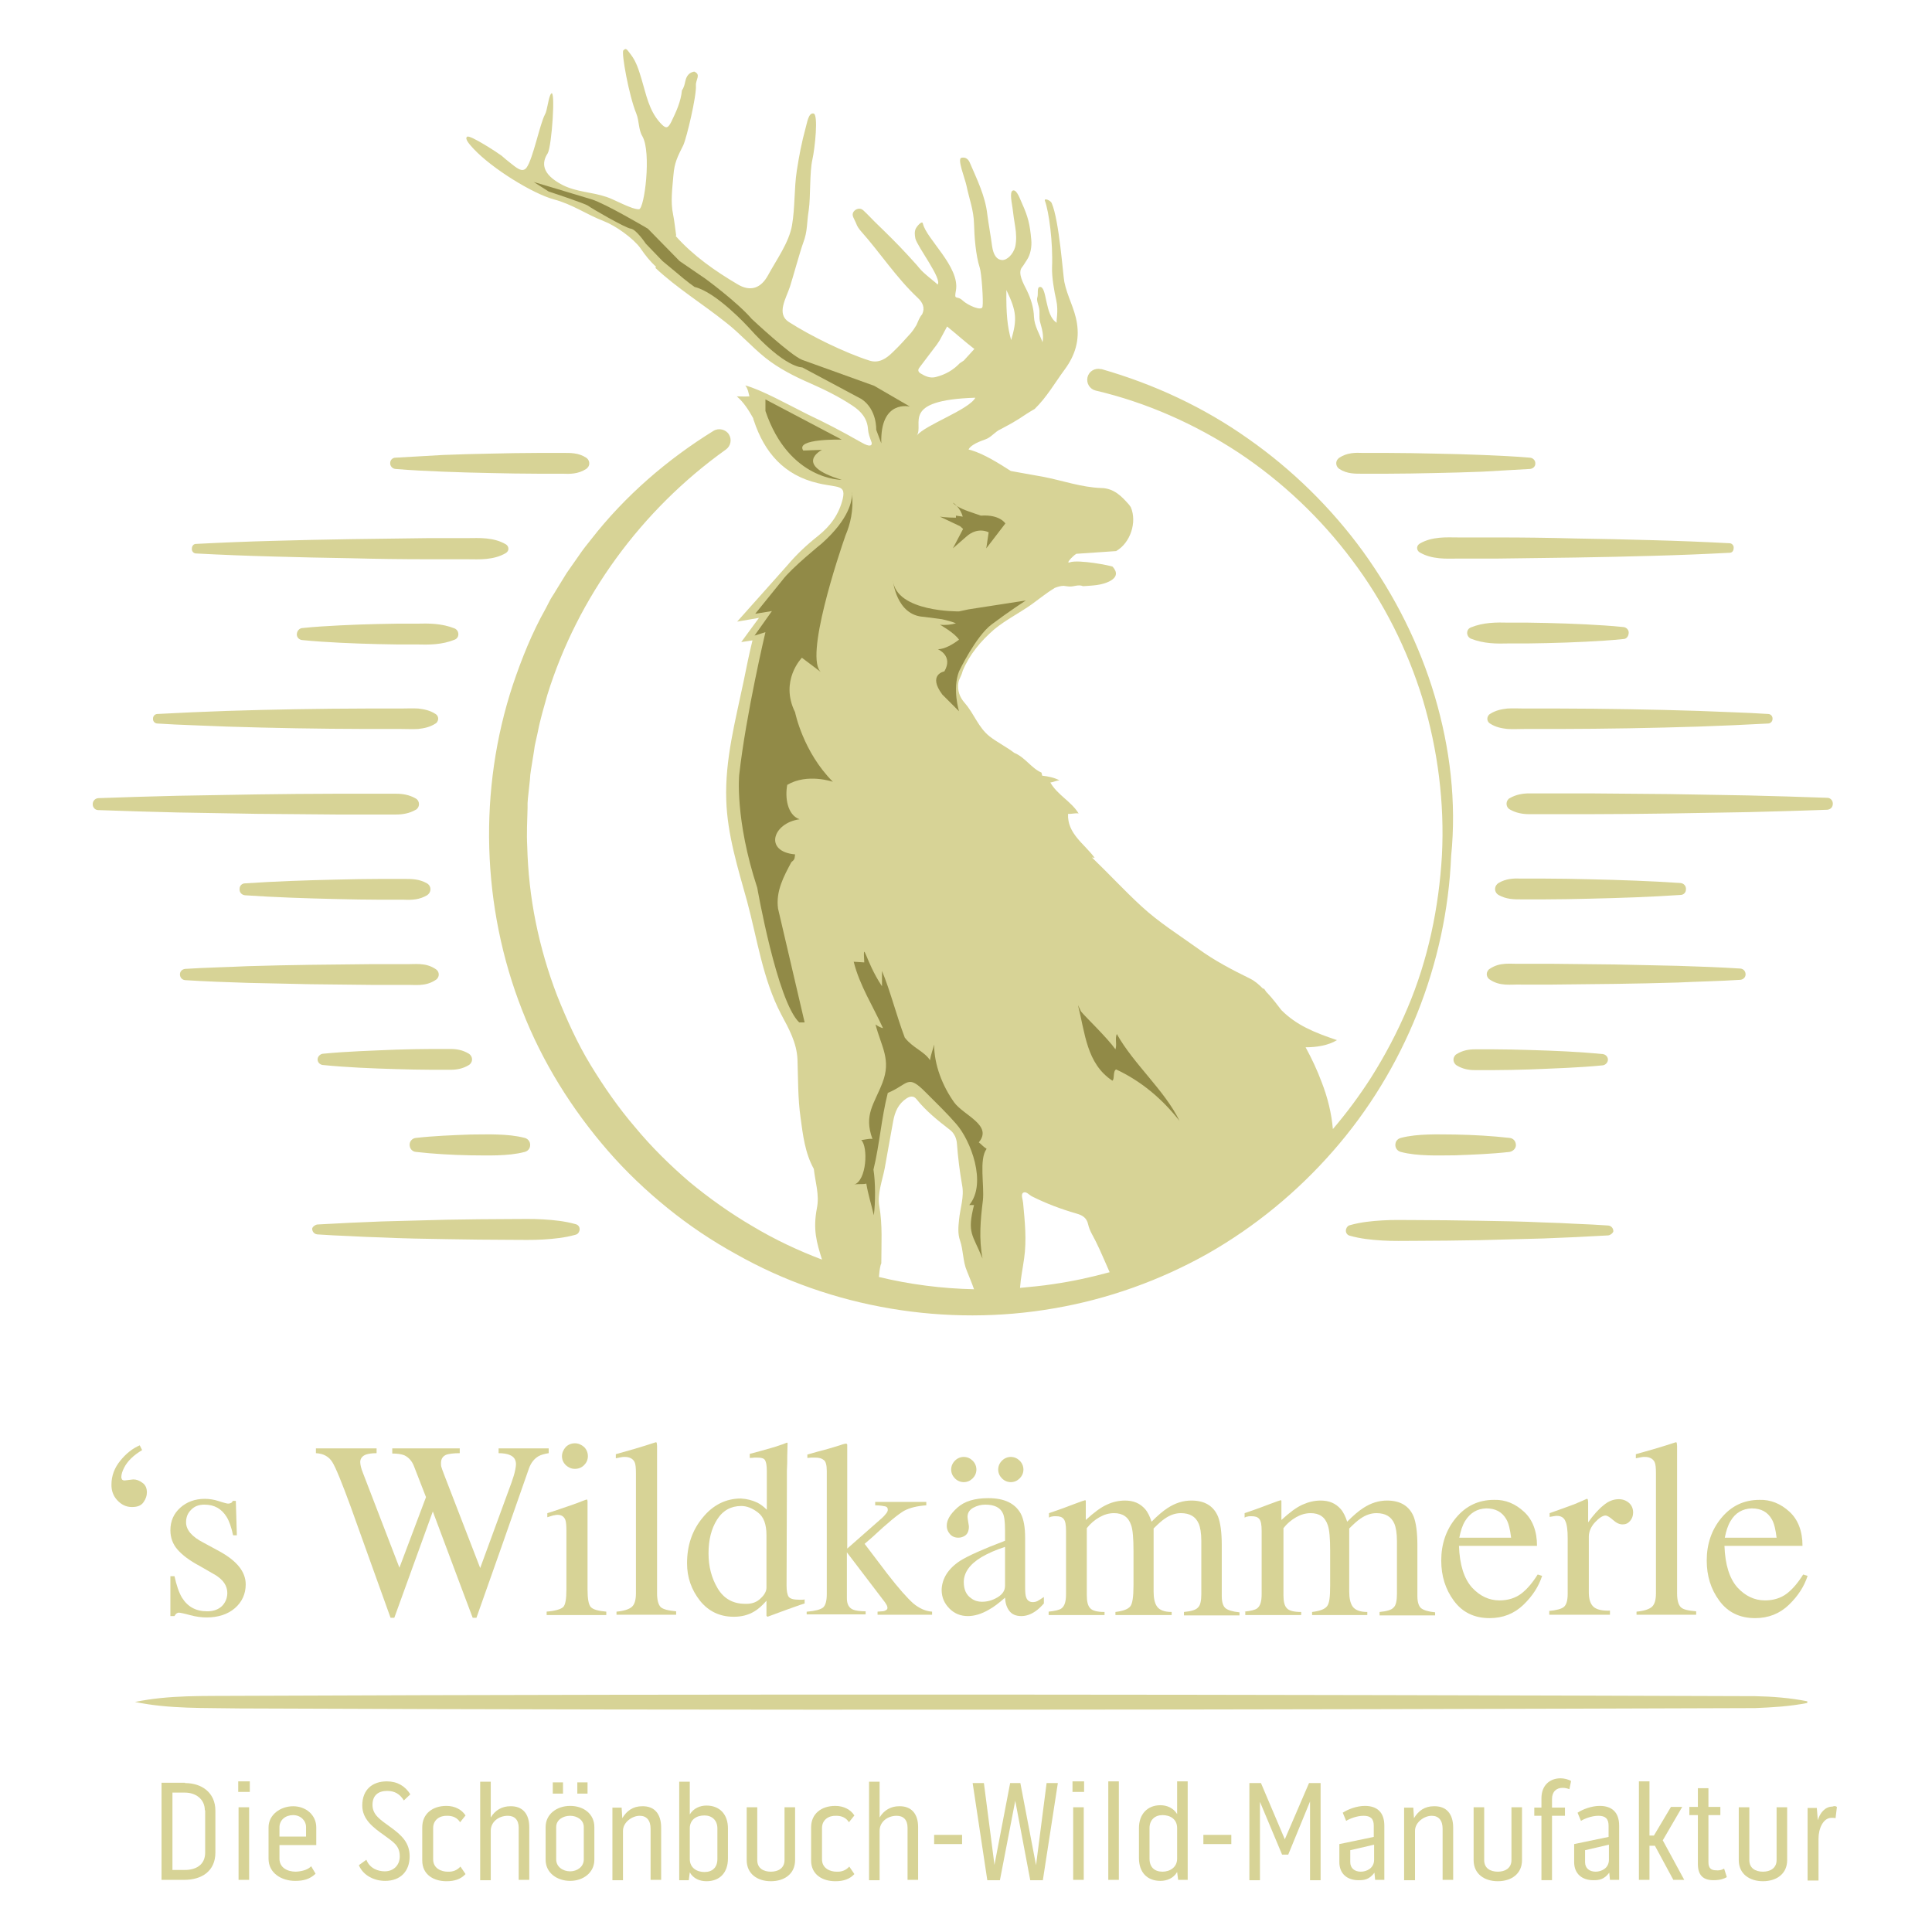 <?xml version="1.0" encoding="utf-8"?>
<!-- Generator: Adobe Illustrator 26.0.0, SVG Export Plug-In . SVG Version: 6.00 Build 0)  -->
<svg version="1.1" id="Layer_1" xmlns="http://www.w3.org/2000/svg" xmlns:xlink="http://www.w3.org/1999/xlink" x="0px" y="0px"
	 viewBox="0 0 566.9 566.9" style="enable-background:new 0 0 566.9 566.9;">
<style type="text/css">
	.st0{fill:#D7D396;}
	.st1{fill:#918A47;}
</style>
<g>
	<g>
		<path class="st0" d="M35.3,428.6c1.7-2.1,3.6-3.6,5.7-4.5l0.7,1.4c-2.5,1.5-4.3,3.2-5.3,5.2c-0.5,1-0.8,1.9-0.8,2.7
			c0,0.3,0.1,0.5,0.2,0.7s0.4,0.3,0.8,0.3c1.6-0.2,2.4-0.3,2.5-0.3c0.9,0,1.8,0.3,2.7,1c0.9,0.6,1.3,1.6,1.3,2.8c0,1-0.3,1.9-1,2.9
			s-1.8,1.4-3.4,1.4c-1.7,0-3.1-0.7-4.3-2s-1.7-2.8-1.7-4.5C32.7,433,33.6,430.7,35.3,428.6z"/>
		<path class="st0" d="M50,462.5h1.2c0.6,2.7,1.3,4.8,2.2,6.3c1.7,2.7,4.1,4,7.4,4c1.8,0,3.2-0.5,4.3-1.5c1-1,1.6-2.3,1.6-3.9
			c0-1-0.3-2-0.9-2.9c-0.6-0.9-1.7-1.9-3.2-2.7l-4-2.3c-3-1.6-5.1-3.2-6.5-4.8c-1.4-1.6-2.1-3.5-2.1-5.7c0-2.7,1-4.9,2.9-6.6
			c1.9-1.7,4.3-2.6,7.2-2.6c1.3,0,2.7,0.2,4.2,0.7c1.5,0.5,2.4,0.7,2.6,0.7c0.4,0,0.7-0.1,0.9-0.2c0.2-0.1,0.4-0.3,0.5-0.6h0.9
			l0.3,10.1h-1.1c-0.5-2.3-1.1-4.1-1.9-5.4c-1.5-2.4-3.6-3.6-6.5-3.6c-1.7,0-3,0.5-4,1.6c-1,1-1.4,2.2-1.4,3.6c0,2.2,1.7,4.2,5,5.9
			l4.8,2.6c5.1,2.8,7.7,6,7.7,9.7c0,2.8-1.1,5.2-3.2,7c-2.1,1.8-4.9,2.7-8.3,2.7c-1.4,0-3.1-0.2-4.9-0.7c-1.8-0.5-2.9-0.7-3.2-0.7
			c-0.3,0-0.5,0.1-0.8,0.3c-0.2,0.2-0.4,0.5-0.5,0.7H50V462.5z"/>
		<path class="st0" d="M110.5,425v1.4c-1.5,0-2.5,0.2-3.1,0.4c-1.1,0.4-1.7,1.2-1.7,2.2c0,0.5,0.1,0.9,0.2,1.4s0.3,1,0.6,1.8
			l10.7,27.8l7.8-20.7l-3.5-9c-0.6-1.6-1.6-2.7-2.9-3.3c-0.8-0.3-1.9-0.5-3.5-0.5V425h19.8v1.4c-1.9,0-3.1,0.2-3.8,0.4
			c-1.1,0.4-1.7,1.2-1.7,2.5c0,0.4,0,0.8,0.1,1.1c0.1,0.3,0.3,1,0.7,2l10.7,27.7l9.2-25.1c0.5-1.4,0.9-2.7,1.1-3.8
			c0.1-0.6,0.2-1.1,0.2-1.5c0-1.4-0.6-2.3-1.9-2.8c-0.7-0.3-1.8-0.5-3.2-0.5V425h14.7v1.4c-1.3,0.2-2.3,0.5-3,0.9
			c-1.2,0.7-2.2,1.9-2.8,3.6l-7.7,22l-3,8.5l-4.7,13.3h-1.1l-3.2-8.5l-8.5-22.7l-11.3,31.2h-1.1l-5.5-15.3l-6.2-17.3
			c-2.6-7.1-4.4-11.5-5.4-13.1c-1-1.6-2.6-2.5-4.8-2.6V425H110.5z"/>
		<path class="st0" d="M160.3,472.9c2.6-0.2,4.2-0.7,4.9-1.3c0.7-0.6,1-2.4,1-5.2v-17.2c0-1.6-0.1-2.6-0.3-3.2
			c-0.4-1-1.1-1.5-2.3-1.5c-0.3,0-0.5,0-0.8,0.1c-0.3,0-1,0.2-2.2,0.6V444l1.6-0.5c4.2-1.4,7.1-2.4,8.8-3.1c0.7-0.3,1.1-0.4,1.3-0.4
			c0,0.2,0.1,0.3,0.1,0.5v25.9c0,2.7,0.3,4.5,1,5.2c0.7,0.7,2.2,1.1,4.5,1.3v1h-17.5V472.9z M166,424.6c0.7-0.7,1.6-1.1,2.7-1.1
			c1,0,1.9,0.4,2.7,1.1c0.7,0.7,1.1,1.6,1.1,2.7c0,1-0.4,1.9-1.1,2.6c-0.7,0.7-1.6,1.1-2.7,1.1c-1.1,0-1.9-0.4-2.7-1.1
			c-0.7-0.7-1.1-1.6-1.1-2.6C164.9,426.3,165.3,425.4,166,424.6z"/>
		<path class="st0" d="M180.9,472.9c2.2-0.2,3.7-0.7,4.5-1.4c0.8-0.7,1.2-2,1.2-4v-35.2c0-1.6-0.1-2.7-0.4-3.3
			c-0.5-1-1.5-1.5-2.9-1.5c-0.3,0-0.7,0-1.1,0.1c-0.4,0.1-0.9,0.2-1.5,0.3v-1.2c3.2-0.9,7.2-2,11.7-3.5c0.2,0,0.3,0.1,0.3,0.2
			c0,0.1,0.1,0.5,0.1,0.9v43.2c0,2.1,0.4,3.4,1.1,4.1c0.7,0.6,2.2,1,4.5,1.2v1h-17.5V472.9z"/>
		<path class="st0" d="M222.2,440.9c1,0.5,1.9,1.2,2.8,2.1v-11.5c0-1.5-0.2-2.5-0.5-3c-0.3-0.6-1.1-0.8-2.3-0.8c-0.3,0-0.5,0-0.8,0
			c-0.2,0-0.7,0.1-1.4,0.1v-1.2l3-0.8c1.1-0.3,2.2-0.6,3.2-0.9c1.1-0.3,2-0.6,2.8-0.9c0.4-0.1,1-0.3,1.9-0.7l0.2,0.1l-0.1,3.8
			c0,1.4,0,2.8-0.1,4.2c0,1.5,0,2.9,0,4.3l-0.1,29.5c0,1.6,0.2,2.7,0.6,3.3c0.4,0.6,1.4,0.9,3.1,0.9c0.3,0,0.5,0,0.8,0
			c0.3,0,0.5,0,0.8-0.1v1.2c-0.1,0-1.9,0.6-5.2,1.8l-5.7,2.1l-0.3-0.3v-4.4c-1.3,1.5-2.5,2.5-3.5,3.1c-1.8,1.1-3.8,1.6-6.1,1.6
			c-4.1,0-7.4-1.6-9.9-4.7c-2.5-3.2-3.8-6.8-3.8-11c0-5.2,1.5-9.7,4.6-13.4c3-3.7,6.8-5.6,11.2-5.6
			C219.1,439.8,220.7,440.2,222.2,440.9z M223.2,469c1.2-1.1,1.7-2.2,1.7-3.1v-15.5c0-3.1-0.8-5.3-2.5-6.6c-1.7-1.3-3.3-1.9-4.9-1.9
			c-3,0-5.4,1.3-7.1,4c-1.7,2.7-2.5,6-2.5,9.9c0,3.9,0.9,7.3,2.7,10.3c1.8,3,4.5,4.5,8,4.5C220.6,470.7,222.1,470.1,223.2,469z"/>
		<path class="st0" d="M236.9,472.9c2.3-0.2,3.8-0.6,4.6-1.2c0.7-0.6,1.1-1.9,1.1-3.9v-36.2c0-1.7-0.3-2.8-0.9-3.2
			c-0.6-0.5-1.4-0.7-2.5-0.7c-0.5,0-0.9,0-1.2,0c-0.3,0-0.7,0.1-1.1,0.1v-1l3.2-0.9c2.5-0.6,4.6-1.3,6.3-1.8
			c1.1-0.4,1.7-0.5,1.8-0.5c0.1,0,0.2,0,0.3,0.1s0.1,0.2,0.1,0.4v30.3l10-8.8c0.7-0.6,1.2-1.2,1.5-1.6c0.3-0.4,0.4-0.7,0.4-1
			c0-0.6-0.3-0.9-0.8-1s-1.5-0.3-2.9-0.3v-1h15v1c-2.7,0.2-4.8,0.7-6.5,1.6c-1.6,0.9-4.8,3.5-9.4,7.8l-2.2,1.9l6.6,8.7
			c3.4,4.4,6,7.3,7.7,8.8c1.7,1.4,3.6,2.3,5.5,2.4v0.9h-16v-0.9l1.3-0.1c0.4,0,0.8-0.1,1.1-0.3c0.3-0.1,0.5-0.4,0.5-0.7
			c0-0.3-0.1-0.5-0.2-0.8c-0.1-0.2-0.3-0.5-0.5-0.8l-11.2-14.7V469c0,1.7,0.6,2.8,1.8,3.3c0.7,0.3,2,0.5,3.7,0.5v0.9h-17.3V472.9z"
			/>
		<path class="st0" d="M281.7,458c2.2-1.4,6.6-3.4,13.2-5.9V449c0-2.5-0.2-4.2-0.7-5.1c-0.8-1.6-2.5-2.4-5.1-2.4
			c-1.2,0-2.4,0.3-3.5,0.9c-1.1,0.6-1.7,1.5-1.7,2.7c0,0.3,0.1,0.8,0.2,1.5s0.2,1.1,0.2,1.3c0,1.3-0.4,2.3-1.3,2.8
			c-0.5,0.3-1.1,0.5-1.8,0.5c-1.1,0-1.9-0.4-2.5-1.1c-0.6-0.7-0.9-1.5-0.9-2.4c0-1.7,1-3.4,3.1-5.3s5.1-2.8,9.1-2.8
			c4.7,0,7.8,1.5,9.5,4.5c0.9,1.7,1.3,4.1,1.3,7.2v14.5c0,1.4,0.1,2.4,0.3,2.9c0.3,0.9,1,1.4,1.9,1.4c0.6,0,1-0.1,1.4-0.3
			c0.4-0.2,1-0.6,1.9-1.2v1.9c-0.8,0.9-1.6,1.7-2.5,2.3c-1.3,0.9-2.7,1.4-4.1,1.4c-1.6,0-2.8-0.5-3.6-1.6s-1.1-2.3-1.2-3.8
			c-1.8,1.6-3.4,2.8-4.7,3.5c-2.2,1.3-4.3,1.9-6.2,1.9c-2.1,0-3.9-0.7-5.4-2.2c-1.5-1.5-2.3-3.3-2.3-5.5
			C276.4,463.2,278.2,460.3,281.7,458z M280.2,428.6c0.7-0.7,1.6-1.1,2.6-1.1c1,0,1.9,0.4,2.6,1.1c0.7,0.7,1.1,1.6,1.1,2.6
			s-0.4,1.9-1.1,2.6c-0.7,0.7-1.6,1.1-2.6,1.1c-1,0-1.9-0.4-2.6-1.1c-0.7-0.7-1.1-1.6-1.1-2.6S279.5,429.3,280.2,428.6z
			 M294.9,453.9c-2.8,0.9-5,1.9-6.9,3c-3.5,2.1-5.2,4.6-5.2,7.3c0,2.2,0.7,3.8,2.2,4.8c0.9,0.7,2,1,3.1,1c1.6,0,3.1-0.4,4.6-1.3
			c1.5-0.9,2.2-2,2.2-3.4V453.9z M299.2,433.8c-0.7,0.7-1.6,1.1-2.6,1.1c-1,0-1.9-0.4-2.6-1.1c-0.7-0.7-1.1-1.6-1.1-2.6
			s0.4-1.9,1.1-2.6c0.7-0.7,1.6-1.1,2.6-1.1c1,0,1.9,0.4,2.6,1.1c0.7,0.7,1.1,1.6,1.1,2.6S299.9,433.1,299.2,433.8z"/>
		<path class="st0" d="M307.7,472.9c1.9-0.2,3.1-0.5,3.7-0.9c1-0.7,1.4-2.1,1.4-4.2v-18.6c0-1.8-0.2-2.9-0.7-3.5s-1.2-0.8-2.3-0.8
			c-0.5,0-0.9,0-1.1,0.1c-0.3,0-0.5,0.1-0.9,0.3v-1.3l2.6-0.9c0.9-0.3,2.5-0.9,4.6-1.7s3.3-1.2,3.4-1.2c0.1,0,0.2,0.1,0.2,0.2
			c0,0.1,0,0.3,0,0.7v4.9c2.4-2.2,4.4-3.7,6.2-4.5c1.7-0.8,3.5-1.2,5.3-1.2c2.5,0,4.4,0.8,5.9,2.5c0.8,0.9,1.4,2.2,1.9,3.7
			c1.8-1.8,3.3-3.1,4.7-4c2.3-1.5,4.6-2.2,7-2.2c3.9,0,6.5,1.6,7.8,4.7c0.7,1.8,1.1,4.6,1.1,8.4v15c0,1.7,0.4,2.9,1.1,3.5
			c0.8,0.6,2.1,1,4.1,1.2v0.9h-16.3v-1c2.1-0.2,3.5-0.6,4.1-1.3c0.7-0.6,1-2,1-4v-15.5c0-2.3-0.3-4.1-0.8-5.2c-0.9-2-2.6-3-5.2-3
			c-1.6,0-3.1,0.5-4.7,1.6c-0.9,0.6-2,1.6-3.3,2.9v18.5c0,1.9,0.3,3.4,1,4.4s2.1,1.6,4.3,1.6v0.9h-16.5v-0.9
			c2.3-0.3,3.7-0.8,4.4-1.7c0.6-0.8,0.9-2.8,0.9-6.1v-10.1c0-3.7-0.2-6.2-0.7-7.6c-0.8-2.4-2.5-3.5-5-3.5c-1.5,0-2.9,0.4-4.3,1.2
			c-1.4,0.8-2.7,1.9-3.7,3.2v19.7c0,1.8,0.3,3.1,1,3.8c0.6,0.7,2,1.1,4.2,1.1v0.9h-16.4V472.9z"/>
		<path class="st0" d="M365.1,472.9c1.9-0.2,3.1-0.5,3.7-0.9c1-0.7,1.4-2.1,1.4-4.2v-18.6c0-1.8-0.2-2.9-0.7-3.5s-1.2-0.8-2.3-0.8
			c-0.5,0-0.9,0-1.1,0.1c-0.3,0-0.5,0.1-0.9,0.3v-1.3l2.6-0.9c0.9-0.3,2.5-0.9,4.6-1.7c2.1-0.8,3.3-1.2,3.4-1.2s0.2,0.1,0.2,0.2
			c0,0.1,0,0.3,0,0.7v4.9c2.4-2.2,4.4-3.7,6.2-4.5s3.5-1.2,5.3-1.2c2.5,0,4.4,0.8,5.9,2.5c0.8,0.9,1.4,2.2,1.9,3.7
			c1.8-1.8,3.3-3.1,4.7-4c2.3-1.5,4.6-2.2,7-2.2c3.9,0,6.5,1.6,7.8,4.7c0.7,1.8,1.1,4.6,1.1,8.4v15c0,1.7,0.4,2.9,1.1,3.5
			c0.8,0.6,2.1,1,4.1,1.2v0.9h-16.3v-1c2.1-0.2,3.5-0.6,4.1-1.3c0.7-0.6,1-2,1-4v-15.5c0-2.3-0.3-4.1-0.8-5.2c-0.9-2-2.6-3-5.2-3
			c-1.6,0-3.1,0.5-4.7,1.6c-0.9,0.6-2,1.6-3.3,2.9v18.5c0,1.9,0.3,3.4,1,4.4s2.1,1.6,4.3,1.6v0.9H385v-0.9c2.3-0.3,3.7-0.8,4.4-1.7
			s0.9-2.8,0.9-6.1v-10.1c0-3.7-0.2-6.2-0.7-7.6c-0.8-2.4-2.5-3.5-5-3.5c-1.5,0-2.9,0.4-4.3,1.2c-1.4,0.8-2.7,1.9-3.7,3.2v19.7
			c0,1.8,0.3,3.1,1,3.8c0.6,0.7,2,1.1,4.2,1.1v0.9h-16.4V472.9z"/>
		<path class="st0" d="M447.2,443.6c2.5,2.3,3.8,5.7,3.8,10h-22.9c0.2,5.6,1.5,9.6,3.8,12.2c2.3,2.5,5,3.8,8.1,3.8
			c2.5,0,4.7-0.7,6.4-2c1.7-1.3,3.3-3.2,4.8-5.6l1.3,0.4c-1,3.1-2.8,5.9-5.5,8.5c-2.7,2.6-6,3.9-9.9,3.9c-4.5,0-8-1.7-10.5-5.1
			c-2.5-3.4-3.7-7.3-3.7-11.8c0-4.8,1.4-9,4.3-12.5c2.9-3.5,6.6-5.3,11.2-5.3C441.7,440,444.6,441.2,447.2,443.6z M429.9,446.3
			c-0.8,1.3-1.3,2.9-1.7,4.9h15.2c-0.3-2.4-0.7-4.2-1.4-5.4c-1.2-2.1-3.1-3.2-5.9-3.2C433.4,442.7,431.4,443.9,429.9,446.3z"/>
		<path class="st0" d="M454.5,472.7c2.2-0.2,3.7-0.6,4.4-1.2c0.7-0.6,1.1-1.8,1.1-3.8v-16.3c0-2.4-0.2-4.1-0.7-5.1
			c-0.4-1-1.3-1.5-2.4-1.5c-0.2,0-0.6,0-1,0.1s-0.8,0.1-1.2,0.2V444c1.4-0.5,2.8-1,4.2-1.5c1.4-0.5,2.4-0.9,3-1.1
			c1.2-0.5,2.4-1,3.7-1.6c0.2,0,0.3,0.1,0.3,0.2c0,0.1,0.1,0.4,0.1,0.8v5.9c1.5-2.1,3-3.8,4.5-5c1.4-1.2,2.9-1.8,4.5-1.8
			c1.2,0,2.2,0.4,3,1.1c0.8,0.7,1.2,1.7,1.2,2.8c0,1-0.3,1.8-0.9,2.5s-1.3,1-2.2,1c-0.9,0-1.8-0.4-2.8-1.3c-0.9-0.8-1.7-1.3-2.2-1.3
			c-0.8,0-1.9,0.7-3.1,2s-1.8,2.8-1.8,4.2v16.3c0,2.1,0.5,3.5,1.4,4.3s2.6,1.2,4.8,1.1v1.2h-17.8V472.7z"/>
		<path class="st0" d="M480.2,472.9c2.2-0.2,3.7-0.7,4.5-1.4s1.2-2,1.2-4v-35.2c0-1.6-0.1-2.7-0.4-3.3c-0.5-1-1.5-1.5-2.9-1.5
			c-0.3,0-0.7,0-1.1,0.1s-0.9,0.2-1.5,0.3v-1.2c3.2-0.9,7.2-2,11.7-3.5c0.2,0,0.3,0.1,0.3,0.2c0,0.1,0.1,0.5,0.1,0.9v43.2
			c0,2.1,0.4,3.4,1.1,4.1s2.2,1,4.5,1.2v1h-17.5V472.9z"/>
		<path class="st0" d="M525.1,443.6c2.5,2.3,3.8,5.7,3.8,10H506c0.2,5.6,1.5,9.6,3.8,12.2c2.3,2.5,5,3.8,8.1,3.8
			c2.5,0,4.7-0.7,6.4-2c1.7-1.3,3.3-3.2,4.8-5.6l1.3,0.4c-1,3.1-2.8,5.9-5.5,8.5c-2.7,2.6-6,3.9-9.9,3.9c-4.5,0-8-1.7-10.5-5.1
			c-2.5-3.4-3.7-7.3-3.7-11.8c0-4.8,1.4-9,4.3-12.5s6.6-5.3,11.2-5.3C519.5,440,522.5,441.2,525.1,443.6z M507.8,446.3
			c-0.8,1.3-1.3,2.9-1.7,4.9h15.2c-0.3-2.4-0.7-4.2-1.4-5.4c-1.2-2.1-3.1-3.2-5.9-3.2C511.3,442.7,509.2,443.9,507.8,446.3z"/>
	</g>
	<path class="st0" d="M421,204.3c-4.5-15.2-11.7-29.5-21-42.4c-9.3-12.8-20.8-24.1-33.8-33.2c-6.5-4.6-13.4-8.6-20.6-12
		c-7.2-3.4-14.7-6.2-22.4-8.4c0,0-0.1,0-0.2,0c-1.8-0.4-3.5,0.7-3.9,2.4c-0.4,1.8,0.7,3.5,2.4,3.9c14.9,3.5,29.1,9.8,41.9,18.2
		c12.8,8.5,24.1,19.2,33.3,31.5c9.3,12.3,16.3,26.3,20.8,41c4.4,14.8,6.4,30.3,5.6,45.7c-0.9,15.4-4.1,30.7-10.1,44.8
		c-3,7.1-6.6,13.9-10.7,20.4c-3.4,5.3-7.1,10.3-11.2,15.1c-0.4-4.6-1.5-9.2-3.3-13.8c-1.3-3.5-2.9-6.9-4.7-10.2
		c3.1,0,6.6-0.5,9.2-2.1c-6.8-2.3-11.9-4.4-16.3-8.8c-1.3-1.7-2.6-3.4-4-4.9c-0.1-0.1-0.3-0.3-0.4-0.4c-0.2-0.3-0.5-0.7-0.7-1
		l-0.3,0c-1.1-1.1-2.3-2.2-3.7-2.9c-5.3-2.6-10.5-5.3-15.3-8.8c-5.7-4.1-11.5-7.7-16.7-12.5c-5-4.6-9.6-9.6-14.5-14.3
		c0.3,0,0.5,0.1,0.8,0.1c-3-4.1-8.1-7.1-7.8-12.9c1,0.1,2.2-0.3,3.1-0.1c-2.1-3.5-6.3-5.5-8.3-9.1c1-0.1,1.7-0.6,2.7-0.6
		c-1.4-0.8-3.3-1.2-5.1-1.4l-0.2-0.9c-3-1.3-4.8-4.5-8-5.8c-2.2-1.7-5-3.1-7.2-4.8c-3.4-2.7-4.5-6.6-7.3-9.8
		c-1.5-1.7-2.2-3.6-1.9-5.9c0.2-1.3,0.8-1.7,1.3-3.6c2-4.8,5.3-8.7,9.2-12.1c3.5-2.9,7.6-4.9,11.2-7.5c2.2-1.6,4.3-3.3,6.6-4.7
		c0.8-0.3,1.7-0.6,2.6-0.6l1.6,0.2c1.4,0.1,2.7-0.7,4.1-0.1c2.7-0.2,5.4-0.2,7.9-1.5c2-1.1,2.3-2.5,0.8-4.2
		c-0.3-0.3-10-2.2-12.6-1.3c-1.3,0.5,0.7-1.7,1.9-2.5l11.7-0.8c4.2-2.4,6.2-8.5,4.3-12.9l-0.5-0.7c-2.2-2.5-4.4-4.8-8.1-4.9
		c-5.9-0.2-11.4-2.2-17.1-3.3c-3.2-0.6-6.4-1.1-9.5-1.7c-3.6-2.3-7.7-4.9-11.6-6.1c-0.3-0.1-0.5-0.1-0.8-0.2c0.4-0.9,1.8-1.9,5-3
		c1.7-0.6,2.8-2.3,4.5-3c1.4-0.8,2.9-1.5,4.3-2.4l1-0.6c1.5-1,3-2,4.6-2.9c3.6-3.5,6-7.8,8.9-11.7c3-4.1,4.3-8.5,3.5-13.5
		c-0.7-4.4-2.8-7.7-3.7-12.1c-0.4-2.1-1.5-18-3.7-23.1c-0.3-0.8-2.3-1.6-2-0.7c1.2,3.2,2.4,12.3,2.1,19.5c-0.1,3,0.7,7.4,1.2,9.5
		c0.8,3.6-0.1,6.2,0.2,6.8c-3.6-2-2.8-10.8-5-10.5c-0.9,0.1-0.4,2.1-0.7,3c-0.3,0.7,0.2,2.1,0.4,2.8c0.5,1.8-0.1,3.1,0.5,4.9
		c0.5,1.8,1,3.6,0.6,5.5c-0.9-2.5-2.4-4.8-2.5-7.4c-0.1-2.8-0.9-5.3-2.1-7.8c-1-2-2.8-5.1-1.4-6.8c0.5-0.6,0.9-1.4,1.4-2.1
		c1.1-1.6,1.5-4,1.3-6c-0.4-4.4-0.9-6.6-2.7-10.6c-0.5-1-1.5-4.2-2.7-3.8c-1.1,0.4-0.2,4.1-0.1,5.1c0.2,1.9,0.5,3.7,0.8,5.6
		c0.3,1.9,0.4,3.9,0,5.8c-0.6,2.2-2.4,4-3.9,3.9c-1.5-0.1-2.5-1.4-2.9-4.1c-0.4-3.1-1-6.2-1.4-9.3c-0.6-5.4-3-10.2-5.1-15.1
		c-0.4-1-1.2-1.8-2.5-1.5c-1.3,0.3,1,5.9,1.5,8.2c0.8,3.9,2.1,7.1,2.2,11.1c0.1,3.9,0.5,9.3,1.7,13c0.5,1.5,1.1,9.7,0.8,11.4
		c-0.2,1.4-4.3-0.4-5.8-1.8c-1.8-1.7-2.6,0.2-2-3c1.2-6.9-8.7-15.1-9.7-19.6c-0.2-1-1.7,0.7-2.1,1.5c-0.4,0.9-0.3,1.9-0.1,2.9
		c0.6,2.4,8,12,6.5,13.5c-0.3-0.5-4.1-3.2-5.4-4.9c-0.6-0.8-2.7-3-3.3-3.7c-3.1-3.4-6.4-6.6-9.7-9.8c-1.1-1.1-2.2-2.3-3.4-3.4
		c-0.7-0.6-1.5-0.6-2.3-0.1c-0.8,0.6-1,1.3-0.6,2.2l0.8,1.7c0.3,0.9,0.8,1.6,1.4,2.3c5.7,6.4,10.4,13.7,16.7,19.6
		c1.4,1.3,2.2,2.9,1.3,4.8c-0.8,0.9-1.2,2.1-1.7,3.2l-0.9,1.4l-0.7,0.9c-1.7,1.9-3.4,3.8-5.3,5.6c-1.9,1.9-4.1,3.4-6.9,2.5
		c-7.2-2.3-17.2-7.2-23.6-11.3c-3.8-2.4-0.8-7,0.3-10.4c0.7-2.1,3-10.5,3.9-12.9c1.3-3.4,1-5.9,1.6-9.5c0.6-4,0.2-11.1,1.1-15
		c0.7-3.1,1.8-13.2,0.3-13.4c-1.5-0.3-1.9,2.9-2.3,4.2c-1.2,4.4-1.9,8.1-2.6,12.6c-0.8,5.2-0.5,10.8-1.4,16c-0.9,5.1-4.5,10-7,14.6
		c-2.1,3.9-5.2,5-9,2.7c-6.6-3.9-12.9-8.3-18.1-14.1l0.1-0.3c-0.3-2-0.5-4.1-0.9-6.1c-0.8-3.8-0.2-7.7,0.1-11.5
		c0.3-3.7,1.2-5.4,2.9-8.8c1-2.2,3.9-14.4,3.7-17.5c-0.1-1.8,1.6-3.2-0.5-4.1c-1.6,0.3-2.3,1.4-2.6,2.8c-0.2,0.9-0.4,1.9-1,2.7
		c-0.3,3.3-1.7,6.3-3.1,9.2c-1.1,2.2-1.7,2.1-3.4,0.2c-3.2-3.6-4-8.2-5.3-12.5c-0.8-2.6-1.5-5.2-3.2-7.4c-1-1.2-1.3-2.2-2.2-1.2
		c-0.6,0.7,1.6,13.1,3.8,18.5c0.9,2.2,0.6,4.7,1.8,6.7c2.7,4.7,0.6,21.3-1,21.4c-2.1,0.1-7.5-3-9.5-3.6c-4.4-1.5-8.7-1.4-12.9-3.5
		c-6.4-3.3-6.1-6.7-4.4-9.3c1.2-1.9,2.4-19.3,1-17.5c-0.8,1-1.1,5-1.8,6.1c-1.5,2.8-3.5,13-5.4,15.6c-1.3,1.7-3.2-0.2-4.9-1.5
		c-0.8-0.6-1.6-1.3-2.4-2c-0.9-0.7-9.1-6.1-10.1-5.6c-1,0.6,1.1,2.7,1.8,3.5c5.5,5.9,17.4,13.2,23.6,14.9c5.6,1.5,9.3,4.3,14.7,6.4
		c3.4,1.3,8.6,5,10.7,7.9c1.5,2.2,2.8,3.8,4.6,5.5c-0.1,0.1-0.1,0.2-0.2,0.3c6.4,6,13.8,10.5,20.8,16.1c4.1,3.2,7.5,7.1,11.5,10.3
		c3.9,3.1,8.4,5.4,13,7.4c4.3,1.9,8.6,4,12.5,6.6c2.6,1.7,4.4,3.8,4.6,7c0.1,1.2,0.5,2.3,0.9,3.4c0.5,1.1,0,1.6-1.2,1.2
		c-0.9-0.3-1.6-0.8-2.4-1.2c-4.9-2.8-9.9-5.4-15-7.8c-6-3-13.5-7.2-18.3-8.5c0.8,1.1,0.8,1.7,1.2,3.2c-1.8,0.1-1.9,0-3.7,0
		c2.1,1.8,3.5,4.1,4.8,6.4c0,0.2,0.1,0.5,0.2,0.7c3.1,9.4,8.9,16.1,18.9,18.4c1.6,0.4,3.3,0.6,4.9,0.9c2.4,0.4,2.8,1.3,2.3,3.6
		c-1.1,4.6-3.6,8-7.2,10.9c-3.3,2.6-6.3,5.4-9,8.6l-14.8,16.6l6.4-1.1c0,0,0,0,0,0l-5.2,7.1l3.3-0.5c-1,4-1.8,8.1-2.6,12
		c-2.4,11.5-5.5,23-5.1,34.8c0.3,10.1,3.4,20,6.1,29.7c3,11.1,4.6,22.9,10,33.2c2.3,4.3,4.6,8.4,4.8,13.3c0.2,5.7,0.1,11.4,0.9,17
		c0.7,5.2,1.3,10.4,3.9,15.1c0.4,3.8,1.7,7.6,0.9,11.5c-1.2,6.3-0.1,10,1.5,15.1c-7.1-2.7-13.9-5.9-20.4-9.8
		c-6.5-3.8-12.7-8.2-18.5-13c-5.7-4.9-11.1-10.2-15.9-16c-4.9-5.7-9.2-11.9-13.1-18.3c-3.9-6.4-7-13.3-9.8-20.3
		c-2.7-7-4.8-14.2-6.3-21.6c-1.5-7.4-2.3-14.8-2.5-22.3c-0.2-3.7,0-7.5,0.1-11.2l0-1.4l0.1-1.4l0.3-2.8l0.3-2.8l0.1-1.4l0.2-1.4
		l0.9-5.6l0.2-1.4l0.3-1.4l0.6-2.7c0.7-3.7,1.8-7.3,2.8-10.9c8.9-28.7,27.6-54.3,52.4-72l0,0c1.4-1,1.8-2.9,0.9-4.4
		c-0.9-1.5-3-2-4.5-1.1c-13.6,8.4-26,19.1-35.9,31.8l-1.9,2.4c-0.6,0.8-1.2,1.6-1.8,2.5l-3.5,5l-3.2,5.2c-0.5,0.9-1.1,1.7-1.6,2.6
		l-1.4,2.7c-4,7.1-7,14.6-9.6,22.3c-10.2,30.8-9.2,65.2,2.7,95.5c5.9,15.2,14.6,29.1,25.2,41.3c5.3,6.1,11.2,11.7,17.5,16.8
		c6.3,5.1,13,9.6,20.1,13.5c28.1,15.9,61.8,21.4,93.3,15.9c15.8-2.7,31.1-8.2,45-16c13.9-7.9,26.4-18.2,36.8-30.1
		c21-23.9,33.4-55,34.7-86.6C427.4,235.4,425.5,219.5,421,204.3z M295.3,85.1c3,6.2,3.2,8.6,1.4,14.7
		C295.6,95.9,295.2,92.1,295.3,85.1z M269.9,107.7c1.7-2.2,3.3-4.4,5-6.6l0.8-1.2l2.2-4.1c2.6,2.1,5.4,4.6,8,6.6l-3.1,3.4l-1.2,0.8
		c-1.9,2-4.2,3.3-6.9,4c-1.8,0.5-3.2-0.2-4.7-1.1C269.2,108.9,269.4,108.3,269.9,107.7z M286.2,116.7c-2,3.6-14.6,7.9-17.2,11.1
		C271.3,124.5,263.9,117.4,286.2,116.7z M258,353.8c-0.6-3.5,0.9-7.4,1.6-11c0.8-4.7,1.7-9.3,2.5-13.9c0.5-2.7,1.5-5,3.9-6.6
		c1.1-0.7,2.1-0.8,2.9,0.2c2.8,3.5,6.3,6.3,9.8,9c1.3,1,2,2.5,2.1,4.2c0.3,4,0.8,8,1.5,12c0.7,3.5-0.6,6.9-0.9,10.3
		c-0.2,2-0.4,4,0.3,6c1,2.9,0.8,6.1,2,8.9v0c0.7,1.8,1.5,3.6,2.1,5.4c-9.4-0.2-18.8-1.4-27.9-3.6c0.1-1.2,0.2-2.3,0.5-3.5l0.2-0.5
		C258.6,365.1,259,359.5,258,353.8z M309,376.8c-3.2,0.5-6.5,0.8-9.7,1.1c0.2-2.9,0.8-5.7,1.2-8.6c0.8-5.5,0.2-11-0.3-16.4
		c-0.1-1-0.7-2.4,0-2.9c0.9-0.6,1.8,0.7,2.7,1.1c4.2,2.1,8.5,3.7,13,5c1.8,0.5,3,1.3,3.4,3.2c0.4,1.8,1.4,3.3,2.2,4.9
		c1.5,3,2.7,6,4.1,9.1C320.1,374.8,314.6,376,309,376.8z"/>
	<g>
		<path class="st0" d="M54.3,523.2c4.9,0,8.9,2.8,8.9,8.1v12.3c0,5.5-4.1,8-9.1,8h-6.7v-28.5H54.3z M60.1,531.2
			c0-3.4-2.8-5.2-5.8-5.2h-3.7v22.7h3.6c3.3,0,6-1.5,6-5.1V531.2z"/>
		<path class="st0" d="M69.9,522.7h3.4v3.1h-3.4V522.7z M70,530.3h3.1v21.3H70V530.3z"/>
		<path class="st0" d="M91.3,547.6l1.3,2.2c-1.7,1.6-3.5,2.1-6,2.1c-3.9,0-7.8-2.2-7.8-6.5v-9.2c0-3.8,3.6-6.2,7.2-6.2
			c3.8,0,6.8,2.6,6.8,6.2v5.2H82v4c0,2.6,2.3,3.8,4.8,3.8C88.9,549.1,90.5,548.5,91.3,547.6z M82,536.2v2.7h7.8v-2.8
			c0-1.9-1.6-3.5-3.8-3.5S82,534,82,536.2z"/>
		<path class="st0" d="M120.2,544.7c0,4.4-2.7,7.2-7.2,7.2c-3.1,0-6.4-1.5-7.7-4.6l2.2-1.6c1,2.6,3.5,3.4,5.4,3.4
			c2.5,0,4.4-1.7,4.4-4.4c0-3.3-2.1-4.3-4.6-6.2c-3.1-2.2-6.4-4.6-6.4-8.7c0-4.8,3.1-7.1,7.2-7.1c3.1,0,5.4,1.4,6.9,3.8l-1.9,1.8
			c-1.1-1.8-2.6-2.8-4.9-2.8c-2.6,0-4.3,1.3-4.3,4.1c0,3,2.4,4.4,5.1,6.4C117.9,538.5,120.2,540.7,120.2,544.7z"/>
		<path class="st0" d="M127.1,536.4v9.2c0,2.7,2.5,3.6,4.2,3.6c1.7,0.1,2.9-0.5,3.8-1.5l1.5,2.2c-1.4,1.5-3.2,2.1-5.6,2.1
			c-3.6,0-7.1-1.8-7.1-6.1v-9.7c0-4,3-6.3,7.1-6.3c2.5,0,4.5,1.1,5.6,2.8l-1.6,2c-0.8-1.3-2.1-1.9-3.7-1.9
			C129,532.7,127.1,534,127.1,536.4z"/>
		<path class="st0" d="M155.3,536.1v15.5h-3.1v-15.3c0-2.3-1.2-3.5-3.2-3.5c-2.7,0-5,1.8-5,4.4v14.5h-3.1v-28.9h3.1v10.5
			c1.3-2.2,3.4-3.3,5.7-3.3C153.3,529.9,155.3,532.2,155.3,536.1z"/>
		<path class="st0" d="M174.4,536.1v9.6c0,3.8-3.3,6.2-7.1,6.2c-3.8,0-7.2-2.3-7.2-6.2v-9.6c0-3.8,3.3-6.2,7.2-6.2
			C171.3,529.9,174.4,532.3,174.4,536.1z M165.2,526.3h-3V523h3V526.3z M171.3,536.1c0-2.1-2-3.3-4-3.3c-2.1,0-4.1,1.2-4.1,3.3v9.5
			c0,2.2,2,3.5,4.1,3.5c2,0,4-1.3,4-3.5V536.1z M172.4,526.3h-3V523h3V526.3z"/>
		<path class="st0" d="M194,536.3v15.3h-3.1v-15c0-2.5-1.2-3.8-3.2-3.8c-2.2,0-4.9,1.9-4.9,4.4v14.5h-3.1v-21.3h2.7l0.2,3.1
			c1.3-2.2,3.2-3.5,5.8-3.5C192,529.9,194,532.2,194,536.3z"/>
		<path class="st0" d="M202.4,532.4c1.1-1.8,3-2.6,4.9-2.6c3.8,0,6.3,2.5,6.3,6.7v8.8c0,4.3-2.5,6.7-6.3,6.7c-1.9,0-3.8-0.7-4.9-2.6
			l-0.3,2.3h-2.8v-28.9h3.1V532.4z M202.4,545.5c0,2.6,2.1,3.8,4.3,3.8c2.3,0,3.8-1.3,3.8-3.8v-9c0-2.4-1.6-3.8-3.8-3.8
			c-2.3,0-4.3,1.2-4.3,3.8V545.5z"/>
		<path class="st0" d="M230.2,530.3h3.1v15.5c0,4.1-3.2,6.2-7.1,6.2c-3.9,0-7.1-2.1-7.1-6.2v-15.5h3.1v15.5c0,2.4,1.8,3.4,4,3.4
			c2.1,0,4-1,4-3.4V530.3z"/>
		<path class="st0" d="M241.2,536.4v9.2c0,2.7,2.5,3.6,4.2,3.6c1.7,0.1,2.9-0.5,3.8-1.5l1.5,2.2c-1.4,1.5-3.2,2.1-5.6,2.1
			c-3.6,0-7.1-1.8-7.1-6.1v-9.7c0-4,3-6.3,7.1-6.3c2.5,0,4.5,1.1,5.6,2.8l-1.6,2c-0.8-1.3-2.1-1.9-3.7-1.9
			C243.1,532.7,241.2,534,241.2,536.4z"/>
		<path class="st0" d="M269.4,536.1v15.5h-3.1v-15.3c0-2.3-1.2-3.5-3.2-3.5c-2.7,0-5,1.8-5,4.4v14.5h-3.1v-28.9h3.1v10.5
			c1.3-2.2,3.4-3.3,5.7-3.3C267.4,529.9,269.4,532.2,269.4,536.1z"/>
		<path class="st0" d="M274.1,538.4h8.2v2.7h-8.2V538.4z"/>
		<path class="st0" d="M299.4,523.2l4.6,24.1l3.1-24.1h3.3l-4.4,28.5h-3.7l-4.4-23.3l-4.5,23.3h-3.7l-4.3-28.5h3.3l3.1,24l4.6-24
			H299.4z"/>
		<path class="st0" d="M314.7,522.7h3.4v3.1h-3.4V522.7z M314.9,530.3h3.1v21.3h-3.1V530.3z"/>
		<path class="st0" d="M325.2,522.7h3.1v28.9h-3.1V522.7z"/>
		<path class="st0" d="M345.4,522.7h3.1v28.9h-2.8l-0.3-2.3c-1.1,1.9-3.1,2.6-4.9,2.6c-3.8,0-6.3-2.4-6.3-6.7v-8.8
			c0-4.1,2.5-6.7,6.3-6.7c1.9,0,3.8,0.8,4.9,2.6V522.7z M345.4,536.4c0-2.6-2-3.8-4.3-3.8c-2.2,0-3.8,1.4-3.8,3.8v9
			c0,2.5,1.5,3.8,3.8,3.8c2.2,0,4.3-1.3,4.3-3.8V536.4z"/>
		<path class="st0" d="M353.1,538.4h8.2v2.7h-8.2V538.4z"/>
		<path class="st0" d="M370,523.2l7,16.5l7.1-16.5h3.4v28.5h-3.1v-23.1l-6.4,15.6h-1.8l-6.5-15.5v23h-3.1v-28.5H370z"/>
		<path class="st0" d="M406.2,535.7v15.9h-2.7l-0.2-2.1c-1.6,2.1-3.1,2.2-4.7,2.2c-3.3,0-5.6-1.9-5.6-5.3v-5.3l10.1-2.1v-3.3
			c0-2.1-1-2.9-3-2.9c-2,0-4.2,0.9-5.1,1.5l-1-2.4c1.5-1,4.1-2,6.5-2C404.1,529.9,406.2,531.8,406.2,535.7z M403.1,541.3l-6.9,1.6
			v3.5c0,1.8,1.3,2.8,3.1,2.8c1.7,0,3.9-1,3.9-3.5V541.3z"/>
		<path class="st0" d="M426.4,536.3v15.3h-3.1v-15c0-2.5-1.2-3.8-3.2-3.8c-2.2,0-4.9,1.9-4.9,4.4v14.5H412v-21.3h2.7l0.2,3.1
			c1.3-2.2,3.2-3.5,5.8-3.5C424.4,529.9,426.4,532.2,426.4,536.3z"/>
		<path class="st0" d="M443.5,530.3h3.1v15.5c0,4.1-3.2,6.2-7.1,6.2c-3.9,0-7.1-2.1-7.1-6.2v-15.5h3.1v15.5c0,2.4,1.8,3.4,4,3.4
			c2.1,0,4-1,4-3.4V530.3z"/>
		<path class="st0" d="M452.3,527.7c0-4,2.6-5.9,5.6-5.9c1,0,2.3,0.3,3.1,0.8l-0.5,2.4c-0.5-0.2-1.2-0.4-2-0.4
			c-1.8,0-3.1,1.1-3.1,3.3v2.5h3.8v2.4h-3.8v18.9h-3.1v-18.9h-2.1v-2.4h2.1V527.7z"/>
		<path class="st0" d="M475.1,535.7v15.9h-2.7l-0.2-2.1c-1.6,2.1-3.1,2.2-4.7,2.2c-3.3,0-5.6-1.9-5.6-5.3v-5.3L472,539v-3.3
			c0-2.1-1-2.9-3-2.9c-2,0-4.2,0.9-5.1,1.5l-1-2.4c1.5-1,4.1-2,6.5-2C473,529.9,475.1,531.8,475.1,535.7z M472,541.3l-6.9,1.6v3.5
			c0,1.8,1.3,2.8,3.1,2.8c1.7,0,3.9-1,3.9-3.5V541.3z"/>
		<path class="st0" d="M487.9,540l6.3,11.6H491l-5.4-10H484v10h-3.1v-28.9h3.1v15.9h1.3l5-8.4h3.3L487.9,540z"/>
		<path class="st0" d="M505.9,548.3l0.8,2.5c-0.7,0.4-1.8,0.9-3.9,0.9c-2.9,0-4.6-1.3-4.6-4.8v-14.3h-2.5v-2.4h2.5v-5.5h3.1v5.5h3.5
			v2.4h-3.5v13.8c0,1.8,0.8,2.4,2.3,2.4C504.7,548.9,505.4,548.6,505.9,548.3z"/>
		<path class="st0" d="M521.3,530.3h3.1v15.5c0,4.1-3.2,6.2-7.1,6.2c-3.9,0-7.1-2.1-7.1-6.2v-15.5h3.1v15.5c0,2.4,1.8,3.4,4,3.4
			c2.1,0,4-1,4-3.4V530.3z"/>
		<path class="st0" d="M539,530.2l-0.4,3.3c-0.3-0.1-0.8-0.1-1.2-0.1c-2.4,0-3.8,3.1-3.8,6.1v12.3h-3.2v-21.3h2.7l0.3,3.6
			c0.6-2.1,2.1-4,4.3-4C538.2,529.9,538.6,529.9,539,530.2z"/>
	</g>
	<path class="st0" d="M39.6,499.4c10.2-2.1,20.4-1.7,30.7-1.8c141.1-0.6,303.6-0.4,444.7,0.1c5.1,0.1,10.2,0.5,15.3,1.5v0.5
		c-5.1,1-10.2,1.3-15.3,1.5c-141,0.5-303.6,0.7-444.7,0.1C60,501.1,49.8,501.5,39.6,499.4L39.6,499.4z"/>
	<g>
		<path class="st1" d="M250,144.3c0,0.2,0,0.5,0.1,0.7C250,144.5,250,144.3,250,144.3z"/>
		<path class="st1" d="M250,145c0,1.8-0.7,7.2-8.9,14.5c0,0-8.9,7.2-11.5,10.7l-8,9.9l4.9-0.8l-5.1,7.2l3.2-1c0,0-5.7,24-7.7,41.9
			c0,0-1.3,13,5.3,33.1c0,0,5.8,33.2,12.3,39.5l1.6,0l-7.8-33.4c-0.7-5.1,1.7-9.5,3.9-13.6c1.1-0.9,0.9-1,1.1-2.3
			c-9.2-0.8-6.6-9.2,1.3-10.3c-3.6-1.3-4.3-6.4-3.6-10.1c5.9-3.5,13.4-0.9,13.4-0.9c-8.8-8.8-11.1-20.4-11.1-20.4
			c-4.6-9.3,2-16,2-16l5.7,4.3c-5.2-3.9,5.3-35.1,7.1-40.2C249.5,153.8,250.5,149.7,250,145z"/>
		<path class="st1" d="M219.6,96c10.8,12.1,15.8,11.8,15.8,11.8l17.4,9.3c4.6,3.1,4.3,9,4.3,9l1.5,4c-0.4-13,8.4-10.8,8.4-10.8
			l-10.5-6.1l-21.1-7.6c-3.4-1.3-14.8-12-14.8-12c-4.3-5-13.6-11.8-13.6-11.8h0l-7.6-5.2l-9.3-9.5c0,0-12.5-7.4-16.5-8.6
			c-3.9-1.2-17-5.1-17-5.1l4.4,2.8c0,0,10.7,3.5,11.6,4.2c0.9,0.7,10.9,6.5,12.5,6.7c1.6,0.2,4.4,4.4,4.4,4.4l4.9,5.1l4.1,3.4
			c3,2.6,5.3,4.2,5.3,4.2C210.2,85.7,219.6,96,219.6,96z"/>
		<path class="st1" d="M281.4,179.4L281.4,179.4c0,0-18.5,0.3-19.4-9.2c0,0,0.9,10.4,9.1,10.8l0,0l0,0c0,0,0,0,0,0l5.3,0.7
			c1.4,0.3,2.9,0.7,4.1,1.2c-1.4,0.4-3.1,0.6-4.7,0.4c0,0,4.3,2.4,5.6,4.4c-1.7,1.3-4.2,2.8-6.2,2.8c0,0,4.6,1.9,1.9,6.5
			c0,0-5,0.9-0.6,6.8l4.9,4.9c0,0-2-6.5,0-11.7c0,0,4.9-10.3,9.6-13.8c5.2-3.9,10-7,10-7l-16.8,2.6L281.4,179.4z"/>
		<path class="st1" d="M247,129l-22.4-11.8v3.4c6.9,20.4,22.4,20.2,22.4,20.2c-14.6-4.4-5.8-8.8-5.8-8.8l-5.5,0.2
			C233.2,128.6,247,129,247,129z"/>
		<path class="st1" d="M279.6,147.5c0.3,0.4,0.7,0.7,1.2,1C280.4,148.1,280,147.7,279.6,147.5z"/>
		<path class="st1" d="M280.5,151.3l0,0.6c-2.9,0-4.7-0.3-4.7-0.3l5.9,2.8l0.9,0.8l-3,5.7l3.9-3.4c3.4-3.1,6.6-1.3,6.6-1.3l-0.7,4.7
			l5.6-7.3c0,0-1.6-2.7-7.2-2.3c-2.2-0.8-5.1-1.6-7-2.8c0.8,0.9,1.4,2,1.7,3.1L280.5,151.3z"/>
		<path class="st1" d="M256.3,356.4C256.3,356.3,256.3,356.3,256.3,356.4C256.3,356.3,256.3,356.3,256.3,356.4L256.3,356.4z"/>
		<path class="st1" d="M287.2,335.2c4.2-5-4.4-7.9-7.2-11.7c-3.5-4.9-5.9-11.1-5.9-17c-0.3,1.3-1,3-1.2,4.6c-1.7-2.6-5-3.6-7.3-6.5
			c0,0-0.1-0.1-0.1-0.1c-2.5-6.6-4.2-13.6-6.7-19.6c0,1.4,0,3,0,4.5c-5-7.5-5.6-14.3-5.2-7c-1-0.1-2-0.1-3.1-0.2
			c1.7,6.9,5.7,13.1,8.6,19.5c-0.7-0.2-1.4-0.5-2.2-1.1c1.7,6.6,4.7,10.3,2,17.2c-2.4,6.2-5.5,9.3-2.9,16.4c-1-0.2-3,0.4-3.3,0.3
			c2.1,2,1.6,12-2.1,13.1c1.1-0.3,2.5,0,3.6-0.3c0.5,3.1,1.5,6.2,2.2,9.3c0.5-3.6,0.5-9.8-0.1-13.4c1.8-7.4,2.3-15,4.2-22.5
			c6.2-2.6,5.7-5.7,11.2-0.1c2.9,2.9,6.3,6.2,8.8,9.1c4.3,4.8,9.2,17.5,3.9,23.9l1.4,0c-2.1,8.4-0.4,8.5,2.5,15.7
			c-1.1-5.8-0.6-11.4,0.1-17c0.5-4.3-1.2-12.1,1.1-15.2C288.4,336.4,287.9,335.7,287.2,335.2z"/>
		<path class="st1" d="M327.7,303.4c-0.6,1.4,0.1,3-0.4,4.5c-2.4-3.4-8.8-9.5-10.1-11.1l-0.9-1.9c2.1,8.2,2.5,17.2,10.1,22.2
			c0.7-0.4,0.1-2.8,1.1-3.3c7.3,3.4,13.5,8.6,18.6,15.1C341.8,320,332.6,312.2,327.7,303.4z"/>
	</g>
	<g>
		<path class="st0" d="M449,137.6c-4.7,0.3-9.4,0.5-14,0.8c-4.7,0.2-9.4,0.3-14,0.4c-4.7,0.1-9.4,0.2-14,0.2l-7,0
			c-2.3,0-4.7,0.1-7-1.4c-0.9-0.6-1.2-1.8-0.6-2.7c0.2-0.2,0.4-0.5,0.6-0.6c2.3-1.5,4.7-1.5,7-1.4l7,0c4.7,0,9.4,0.1,14,0.2
			c4.7,0.1,9.4,0.2,14,0.4c4.7,0.2,9.4,0.4,14,0.8c0.9,0.1,1.6,0.9,1.5,1.8C450.5,136.9,449.8,137.5,449,137.6z"/>
		<path class="st0" d="M507.5,162.2c-7.6,0.4-15.2,0.7-22.7,0.9c-7.6,0.2-15.2,0.4-22.7,0.5c-7.6,0.1-15.2,0.2-22.7,0.3l-11.4,0
			c-1.9,0-3.8,0.1-5.7-0.1c-1.9-0.2-3.8-0.6-5.7-1.7c-0.7-0.4-1-1.3-0.6-2c0.1-0.2,0.3-0.4,0.6-0.6c1.9-1.1,3.8-1.5,5.7-1.7
			c1.9-0.2,3.8-0.1,5.7-0.1l11.4,0c7.6,0,15.2,0.1,22.7,0.3c7.6,0.1,15.2,0.3,22.7,0.5c7.6,0.2,15.2,0.5,22.7,0.9
			c0.7,0,1.3,0.7,1.2,1.4C508.7,161.7,508.2,162.2,507.5,162.2z"/>
		<path class="st0" d="M476.4,187.5c-3.7,0.4-7.4,0.6-11.2,0.8c-3.7,0.2-7.4,0.3-11.2,0.4l-5.6,0.1l-5.6,0
			c-3.7,0.1-7.4,0.1-11.2-1.4c-0.9-0.4-1.3-1.4-1-2.3c0.2-0.5,0.5-0.8,1-1c3.7-1.5,7.4-1.5,11.2-1.4l5.6,0l5.6,0.1
			c3.7,0.1,7.4,0.2,11.2,0.4c3.7,0.2,7.4,0.4,11.2,0.8c0.9,0.1,1.6,0.9,1.5,1.8C477.8,186.9,477.1,187.5,476.4,187.5z"/>
		<path class="st0" d="M518.8,212.3c-3.4,0.2-6.8,0.3-10.2,0.5l-10.2,0.4c-6.8,0.2-13.6,0.4-20.4,0.5c-6.8,0.1-13.6,0.2-20.4,0.2
			l-10.2,0c-1.7,0-3.4,0.1-5.1,0c-1.7-0.2-3.4-0.5-5.1-1.6c-0.8-0.5-1-1.5-0.5-2.3c0.1-0.2,0.3-0.4,0.5-0.5c1.7-1.1,3.4-1.4,5.1-1.6
			c1.7-0.1,3.4,0,5.1,0l10.2,0c6.8,0,13.6,0.1,20.4,0.2c6.8,0.1,13.6,0.3,20.4,0.5l10.2,0.4c3.4,0.1,6.8,0.3,10.2,0.5
			c0.8,0,1.4,0.7,1.3,1.5C520.1,211.7,519.5,212.3,518.8,212.3z"/>
		<path class="st0" d="M536.2,237.6c-7.8,0.3-15.5,0.5-23.3,0.7l-23.3,0.4c-7.8,0.1-15.5,0.2-23.3,0.2l-11.7,0l-5.8,0
			c-1.9,0-3.9-0.3-5.8-1.4c-0.9-0.5-1.2-1.7-0.7-2.6c0.2-0.3,0.4-0.6,0.7-0.7c1.9-1.1,3.9-1.4,5.8-1.4l5.8,0l11.7,0
			c7.8,0.1,15.5,0.1,23.3,0.2l23.3,0.4c7.8,0.2,15.5,0.4,23.3,0.7c0.9,0,1.6,0.8,1.6,1.7C537.8,236.9,537.1,237.5,536.2,237.6z"/>
		<path class="st0" d="M493.1,262.6c-8.9,0.6-17.8,0.9-26.7,1.1c-4.4,0.1-8.9,0.2-13.3,0.2l-6.7,0c-2.2,0-4.4,0-6.7-1.3
			c-1-0.6-1.3-1.8-0.7-2.8c0.2-0.3,0.4-0.5,0.7-0.7c2.2-1.3,4.4-1.4,6.7-1.3l6.7,0c4.4,0,8.9,0.1,13.3,0.2
			c8.9,0.2,17.8,0.5,26.7,1.1c1,0.1,1.7,0.9,1.6,1.9C494.7,261.9,494,262.6,493.1,262.6z"/>
		<path class="st0" d="M510.7,287.5c-6.1,0.4-12.3,0.5-18.4,0.8c-6.1,0.2-12.3,0.3-18.4,0.4l-18.4,0.2l-9.2,0
			c-3.1-0.1-6.1,0.6-9.2-1.5c-0.9-0.6-1.1-1.8-0.5-2.6c0.1-0.2,0.3-0.4,0.5-0.5c3.1-2.1,6.1-1.4,9.2-1.5l9.2,0l18.4,0.2
			c6.1,0.1,12.3,0.3,18.4,0.4c6.1,0.2,12.3,0.4,18.4,0.8c0.9,0.1,1.5,0.8,1.5,1.7C512.2,286.8,511.5,287.4,510.7,287.5z"/>
		<path class="st0" d="M470.3,312.6c-7.1,0.7-14.3,0.9-21.4,1.2c-3.6,0.1-7.1,0.2-10.7,0.2l-5.4,0c-1.8,0-3.6-0.3-5.4-1.4
			c-0.9-0.6-1.2-1.8-0.6-2.7c0.2-0.3,0.4-0.5,0.6-0.6c1.8-1.1,3.6-1.4,5.4-1.4l5.4,0c3.6,0,7.1,0.1,10.7,0.2
			c7.1,0.2,14.3,0.5,21.4,1.2c0.9,0.1,1.6,0.9,1.5,1.8C471.7,311.9,471,312.5,470.3,312.6z"/>
		<path class="st0" d="M443,338c-5.3,0.6-10.7,0.8-16,1c-2.7,0-5.3,0.1-8,0c-2.7-0.1-5.3-0.3-8-1c-1.1-0.3-1.8-1.4-1.5-2.6
			c0.2-0.8,0.8-1.3,1.5-1.5c2.7-0.7,5.3-0.9,8-1c2.7-0.1,5.3,0,8,0c5.3,0.1,10.7,0.4,16,1c1.1,0.1,1.9,1.1,1.8,2.3
			C444.7,337.1,443.9,337.8,443,338z"/>
		<path class="st0" d="M471.9,362.5c-3.2,0.2-6.3,0.3-9.5,0.5c-3.2,0.1-6.3,0.3-9.5,0.4c-6.3,0.2-12.6,0.3-18.9,0.5
			c-6.3,0.1-12.6,0.2-18.9,0.2c-3.2,0-6.3,0.1-9.5-0.1c-3.2-0.2-6.3-0.5-9.5-1.4c-0.9-0.2-1.4-1.1-1.1-2c0.2-0.6,0.6-1,1.1-1.1
			c3.2-0.9,6.3-1.2,9.5-1.4c3.2-0.2,6.3-0.1,9.5-0.1c6.3,0,12.6,0.1,18.9,0.2c6.3,0.1,12.6,0.2,18.9,0.5c3.2,0.1,6.3,0.2,9.5,0.4
			c3.2,0.1,6.3,0.3,9.5,0.5c0.9,0.1,1.5,0.8,1.5,1.7C473.3,361.8,472.6,362.4,471.9,362.5z"/>
	</g>
	<g>
		<path class="st0" d="M116,134.3c4.7-0.3,9.4-0.5,14-0.8c4.7-0.2,9.4-0.3,14-0.4c4.7-0.1,9.4-0.2,14-0.2l7,0c2.3,0,4.7-0.1,7,1.4
			c0.9,0.6,1.2,1.8,0.6,2.7c-0.2,0.2-0.4,0.5-0.6,0.6c-2.3,1.5-4.7,1.5-7,1.4l-7,0c-4.7,0-9.4-0.1-14-0.2c-4.7-0.1-9.4-0.2-14-0.4
			c-4.7-0.2-9.4-0.4-14-0.8c-0.9-0.1-1.6-0.9-1.5-1.8C114.5,135,115.2,134.3,116,134.3z"/>
		<path class="st0" d="M57.5,159.6c7.6-0.4,15.2-0.7,22.7-0.9c7.6-0.2,15.2-0.4,22.7-0.5c7.6-0.1,15.2-0.2,22.7-0.3l11.4,0
			c1.9,0,3.8-0.1,5.7,0.1c1.9,0.2,3.8,0.6,5.7,1.7c0.7,0.4,1,1.3,0.6,2c-0.1,0.2-0.3,0.4-0.6,0.6c-1.9,1.1-3.8,1.5-5.7,1.7
			c-1.9,0.2-3.8,0.1-5.7,0.1l-11.4,0c-7.6,0-15.2-0.1-22.7-0.3c-7.6-0.1-15.2-0.3-22.7-0.5c-7.6-0.2-15.2-0.5-22.7-0.9
			c-0.7,0-1.3-0.7-1.2-1.4C56.3,160.2,56.8,159.6,57.5,159.6z"/>
		<path class="st0" d="M88.6,184.3c3.7-0.4,7.4-0.6,11.2-0.8c3.7-0.2,7.4-0.3,11.2-0.4l5.6-0.1l5.6,0c3.7-0.1,7.4-0.1,11.2,1.4
			c0.9,0.4,1.3,1.4,1,2.3c-0.2,0.5-0.5,0.8-1,1c-3.7,1.5-7.4,1.5-11.2,1.4l-5.6,0l-5.6-0.1c-3.7-0.1-7.4-0.2-11.2-0.4
			c-3.7-0.2-7.4-0.4-11.2-0.8c-0.9-0.1-1.6-0.9-1.5-1.8C87.2,185,87.9,184.4,88.6,184.3z"/>
		<path class="st0" d="M46.2,209.5c3.4-0.2,6.8-0.3,10.2-0.5l10.2-0.4c6.8-0.2,13.6-0.4,20.4-0.5c6.8-0.1,13.6-0.2,20.4-0.2l10.2,0
			c1.7,0,3.4-0.1,5.1,0c1.7,0.2,3.4,0.5,5.1,1.6c0.8,0.5,1,1.5,0.5,2.3c-0.1,0.2-0.3,0.4-0.5,0.5c-1.7,1.1-3.4,1.4-5.1,1.6
			c-1.7,0.1-3.4,0-5.1,0l-10.2,0c-6.8,0-13.6-0.1-20.4-0.2c-6.8-0.1-13.6-0.3-20.4-0.5l-10.2-0.4c-3.4-0.1-6.8-0.3-10.2-0.5
			c-0.8,0-1.4-0.7-1.3-1.5C44.9,210.1,45.5,209.5,46.2,209.5z"/>
		<path class="st0" d="M28.8,234.2c7.8-0.3,15.5-0.5,23.3-0.7l23.3-0.4c7.8-0.1,15.5-0.2,23.3-0.2l11.7,0l5.8,0
			c1.9,0,3.9,0.3,5.8,1.4c0.9,0.5,1.2,1.7,0.7,2.6c-0.2,0.3-0.4,0.6-0.7,0.7c-1.9,1.1-3.9,1.4-5.8,1.4l-5.8,0l-11.7,0
			c-7.8-0.1-15.5-0.1-23.3-0.2l-23.3-0.4c-7.8-0.2-15.5-0.4-23.3-0.7c-0.9,0-1.6-0.8-1.6-1.7C27.2,235,27.9,234.3,28.8,234.2z"/>
		<path class="st0" d="M71.9,259.2c8.9-0.6,17.8-0.9,26.7-1.1c4.4-0.1,8.9-0.2,13.3-0.2l6.7,0c2.2,0,4.4,0,6.7,1.3
			c1,0.6,1.3,1.8,0.7,2.8c-0.2,0.3-0.4,0.5-0.7,0.7c-2.2,1.3-4.4,1.4-6.7,1.3l-6.7,0c-4.4,0-8.9-0.1-13.3-0.2
			c-8.9-0.2-17.8-0.5-26.7-1.1c-1-0.1-1.7-0.9-1.6-1.9C70.3,259.9,71,259.2,71.9,259.2z"/>
		<path class="st0" d="M54.3,284.3c6.1-0.4,12.3-0.5,18.4-0.8c6.1-0.2,12.3-0.3,18.4-0.4l18.4-0.2l9.2,0c3.1,0.1,6.1-0.6,9.2,1.5
			c0.9,0.6,1.1,1.8,0.5,2.6c-0.1,0.2-0.3,0.4-0.5,0.5c-3.1,2.1-6.1,1.4-9.2,1.5l-9.2,0l-18.4-0.2c-6.1-0.1-12.3-0.3-18.4-0.4
			c-6.1-0.2-12.3-0.4-18.4-0.8c-0.9-0.1-1.5-0.8-1.5-1.7C52.8,285,53.5,284.4,54.3,284.3z"/>
		<path class="st0" d="M94.7,309.2c7.1-0.7,14.3-0.9,21.4-1.2c3.6-0.1,7.1-0.2,10.7-0.2l5.4,0c1.8,0,3.6,0.3,5.4,1.4
			c0.9,0.6,1.2,1.8,0.6,2.7c-0.2,0.3-0.4,0.5-0.6,0.6c-1.8,1.1-3.6,1.4-5.4,1.4l-5.4,0c-3.6,0-7.1-0.1-10.7-0.2
			c-7.1-0.2-14.3-0.5-21.4-1.2c-0.9-0.1-1.6-0.9-1.5-1.8C93.3,309.9,94,309.3,94.7,309.2z"/>
		<path class="st0" d="M122,333.9c5.3-0.6,10.7-0.8,16-1c2.7,0,5.3-0.1,8,0c2.7,0.1,5.3,0.3,8,1c1.1,0.3,1.8,1.4,1.5,2.6
			c-0.2,0.8-0.8,1.3-1.5,1.5c-2.7,0.7-5.3,0.9-8,1c-2.7,0.1-5.3,0-8,0c-5.3-0.1-10.7-0.4-16-1c-1.1-0.1-1.9-1.1-1.8-2.3
			C120.3,334.7,121.1,334,122,333.9z"/>
		<path class="st0" d="M93.1,359.3c3.2-0.2,6.3-0.3,9.5-0.5c3.2-0.1,6.3-0.3,9.5-0.4c6.3-0.2,12.6-0.3,18.9-0.5
			c6.3-0.1,12.6-0.2,18.9-0.2c3.2,0,6.3-0.1,9.5,0.1c3.2,0.2,6.3,0.5,9.5,1.4c0.9,0.2,1.4,1.1,1.1,2c-0.2,0.6-0.6,1-1.1,1.1
			c-3.2,0.9-6.3,1.2-9.5,1.4c-3.2,0.2-6.3,0.1-9.5,0.1c-6.3,0-12.6-0.1-18.9-0.2c-6.3-0.1-12.6-0.2-18.9-0.5
			c-3.2-0.1-6.3-0.2-9.5-0.4c-3.2-0.1-6.3-0.3-9.5-0.5c-0.9-0.1-1.5-0.8-1.5-1.7C91.7,360,92.4,359.4,93.1,359.3z"/>
	</g>
</g>
</svg>
